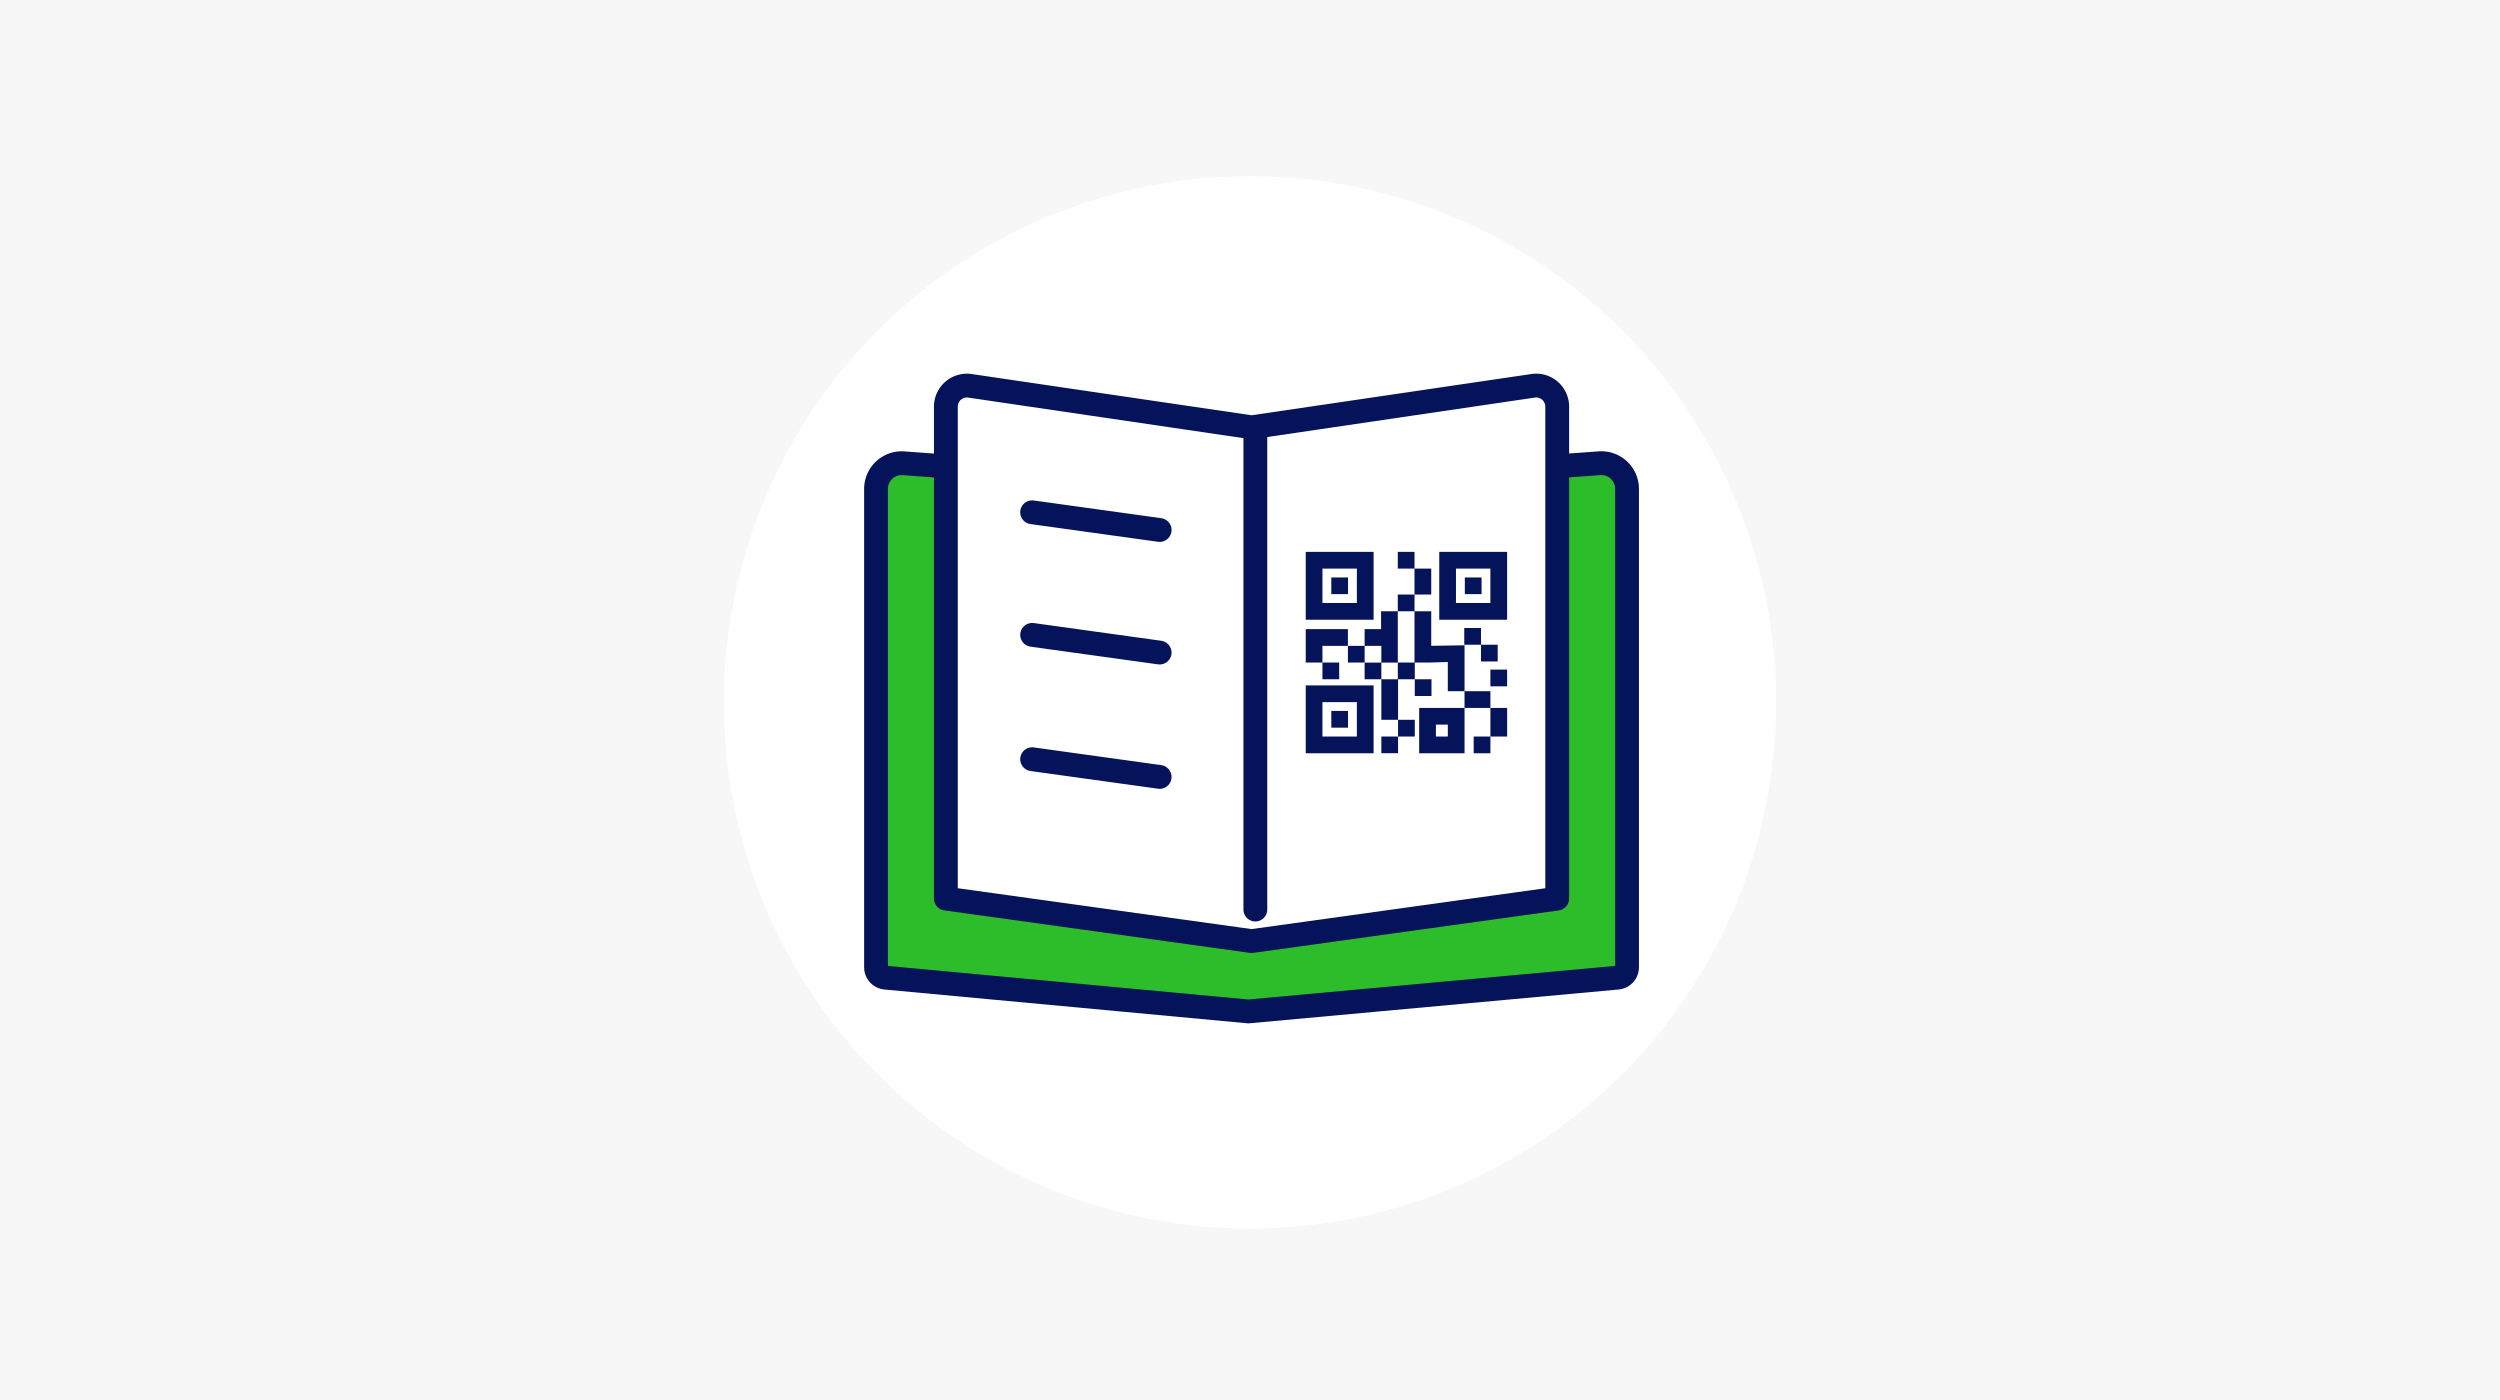 <?xml version="1.0" encoding="UTF-8"?> <svg xmlns="http://www.w3.org/2000/svg" width="524.999" height="293.999" viewBox="0 0 524.999 293.999"><g id="limited_ico02" transform="translate(-1316 -1514)"><rect id="img" width="524.999" height="293.999" transform="translate(1316 1514)" fill="#f7f7f7"></rect><circle id="楕円形_572" data-name="楕円形 572" cx="110.5" cy="110.5" r="110.5" transform="translate(1468 1551)" fill="#fff"></circle><g id="グループ_10858" data-name="グループ 10858" transform="translate(1135.44 150.818)"><g id="グループ_10857" data-name="グループ 10857" transform="translate(364.527 1444.157)"><path id="パス_63964" data-name="パス 63964" d="M520.191,1578.351l-77.486,7.093-76.135-7.091a2.2,2.2,0,0,1-2.043-2.2V1475.71a5.394,5.394,0,0,1,5.791-5.38l72.388,5.327,73.748-5.335a5.4,5.4,0,0,1,5.784,5.381v100.449A2.2,2.2,0,0,1,520.191,1578.351Z" transform="translate(-364.527 -1454.018)" fill="#2dbd2a" stroke="#05135a" stroke-linecap="round" stroke-linejoin="round" stroke-width="5"></path><path id="パス_63965" data-name="パス 63965" d="M511.391,1444.2a4.417,4.417,0,0,1,5.06,4.369v103.319l-64.191,8.926-64.19-8.926V1448.574a4.416,4.416,0,0,1,5.06-4.369l59.131,8.711,13.853-2.041Z" transform="translate(-373.404 -1444.157)" fill="#fff" stroke="#05135a" stroke-linecap="round" stroke-linejoin="round" stroke-width="5"></path><line id="線_265" data-name="線 265" y2="99.355" transform="translate(79.656 10.679)" fill="none" stroke="#05135a" stroke-linecap="round" stroke-linejoin="round" stroke-width="5"></line><line id="線_266" data-name="線 266" x2="26.779" y2="3.719" transform="translate(32.78 26.604)" fill="none" stroke="#05135a" stroke-linecap="round" stroke-linejoin="round" stroke-width="5"></line><line id="線_267" data-name="線 267" x2="26.779" y2="3.719" transform="translate(32.78 52.345)" fill="none" stroke="#05135a" stroke-linecap="round" stroke-linejoin="round" stroke-width="5"></line><line id="線_268" data-name="線 268" x2="26.779" y2="3.719" transform="translate(32.78 78.46)" fill="none" stroke="#05135a" stroke-linecap="round" stroke-linejoin="round" stroke-width="5"></line><g id="グループ_13686" data-name="グループ 13686" transform="translate(78.332 25.347)"><path id="パス_68556" data-name="パス 68556" d="M1556.411,460.656h3.51v3.51h3.51v5.453h-3.51v3.51h3.51v7.253l6.994-.109v9.637h5.43v3.51h3.513v6.011h-3.513v3.51h-3.51v-3.51h3.51v-6.011h-5.43v9.522H1560.9v-9.522h9.521v-3.51h-3.511v-6.127l-3.484.1v.016h-3.45v3.51h3.51v3.51h-3.51v-3.51h-3.513v8.508h3.513v3.51h-3.513v3.51h-3.51v-3.51h3.51v-3.51h-3.51v-8.508h-3.51V483.9h-3.51v-3.51h-5.347v3.51h3.514v3.51h-3.514V483.9h-3.51v-7.021h8.857v3.511h3.51v-3.511h3.454V473.13h3.51v-3.51h3.51v-5.453h-3.51Zm8,36.275h2.5v2.5h-2.5Zm-18.455-2.869h-3.51v3.51h3.51Zm5.37-5.367h-14.25v14.247h14.25Zm-10.74,3.511h7.226v7.227h-7.226Zm29.9-26.183v3.51H1574v-3.51Zm-5.37-5.367V474.9h14.25V460.656Zm3.51,3.51h7.226v7.227h-7.226Zm-26.179,5.367h3.51v-3.51h-3.51Zm-5.37,5.37h14.25V460.656h-14.25Zm10.737-3.511h-7.226v-7.227h7.226Zm26.066,8.761h3.51v3.511h-3.51v-3.511h-3.513v-3.51h3.513Zm1.973,5.224h3.513v3.51h-3.513Zm-15.934-12.248h-3.51V483.9h3.51Zm-3.51,10.773h-3.454v3.51h3.454Zm-3.454-3.51h-3.51v3.51h3.51Z" transform="translate(-1525.171 -451.083)" fill="#05135a" fill-rule="evenodd"></path></g></g></g></g></svg> 